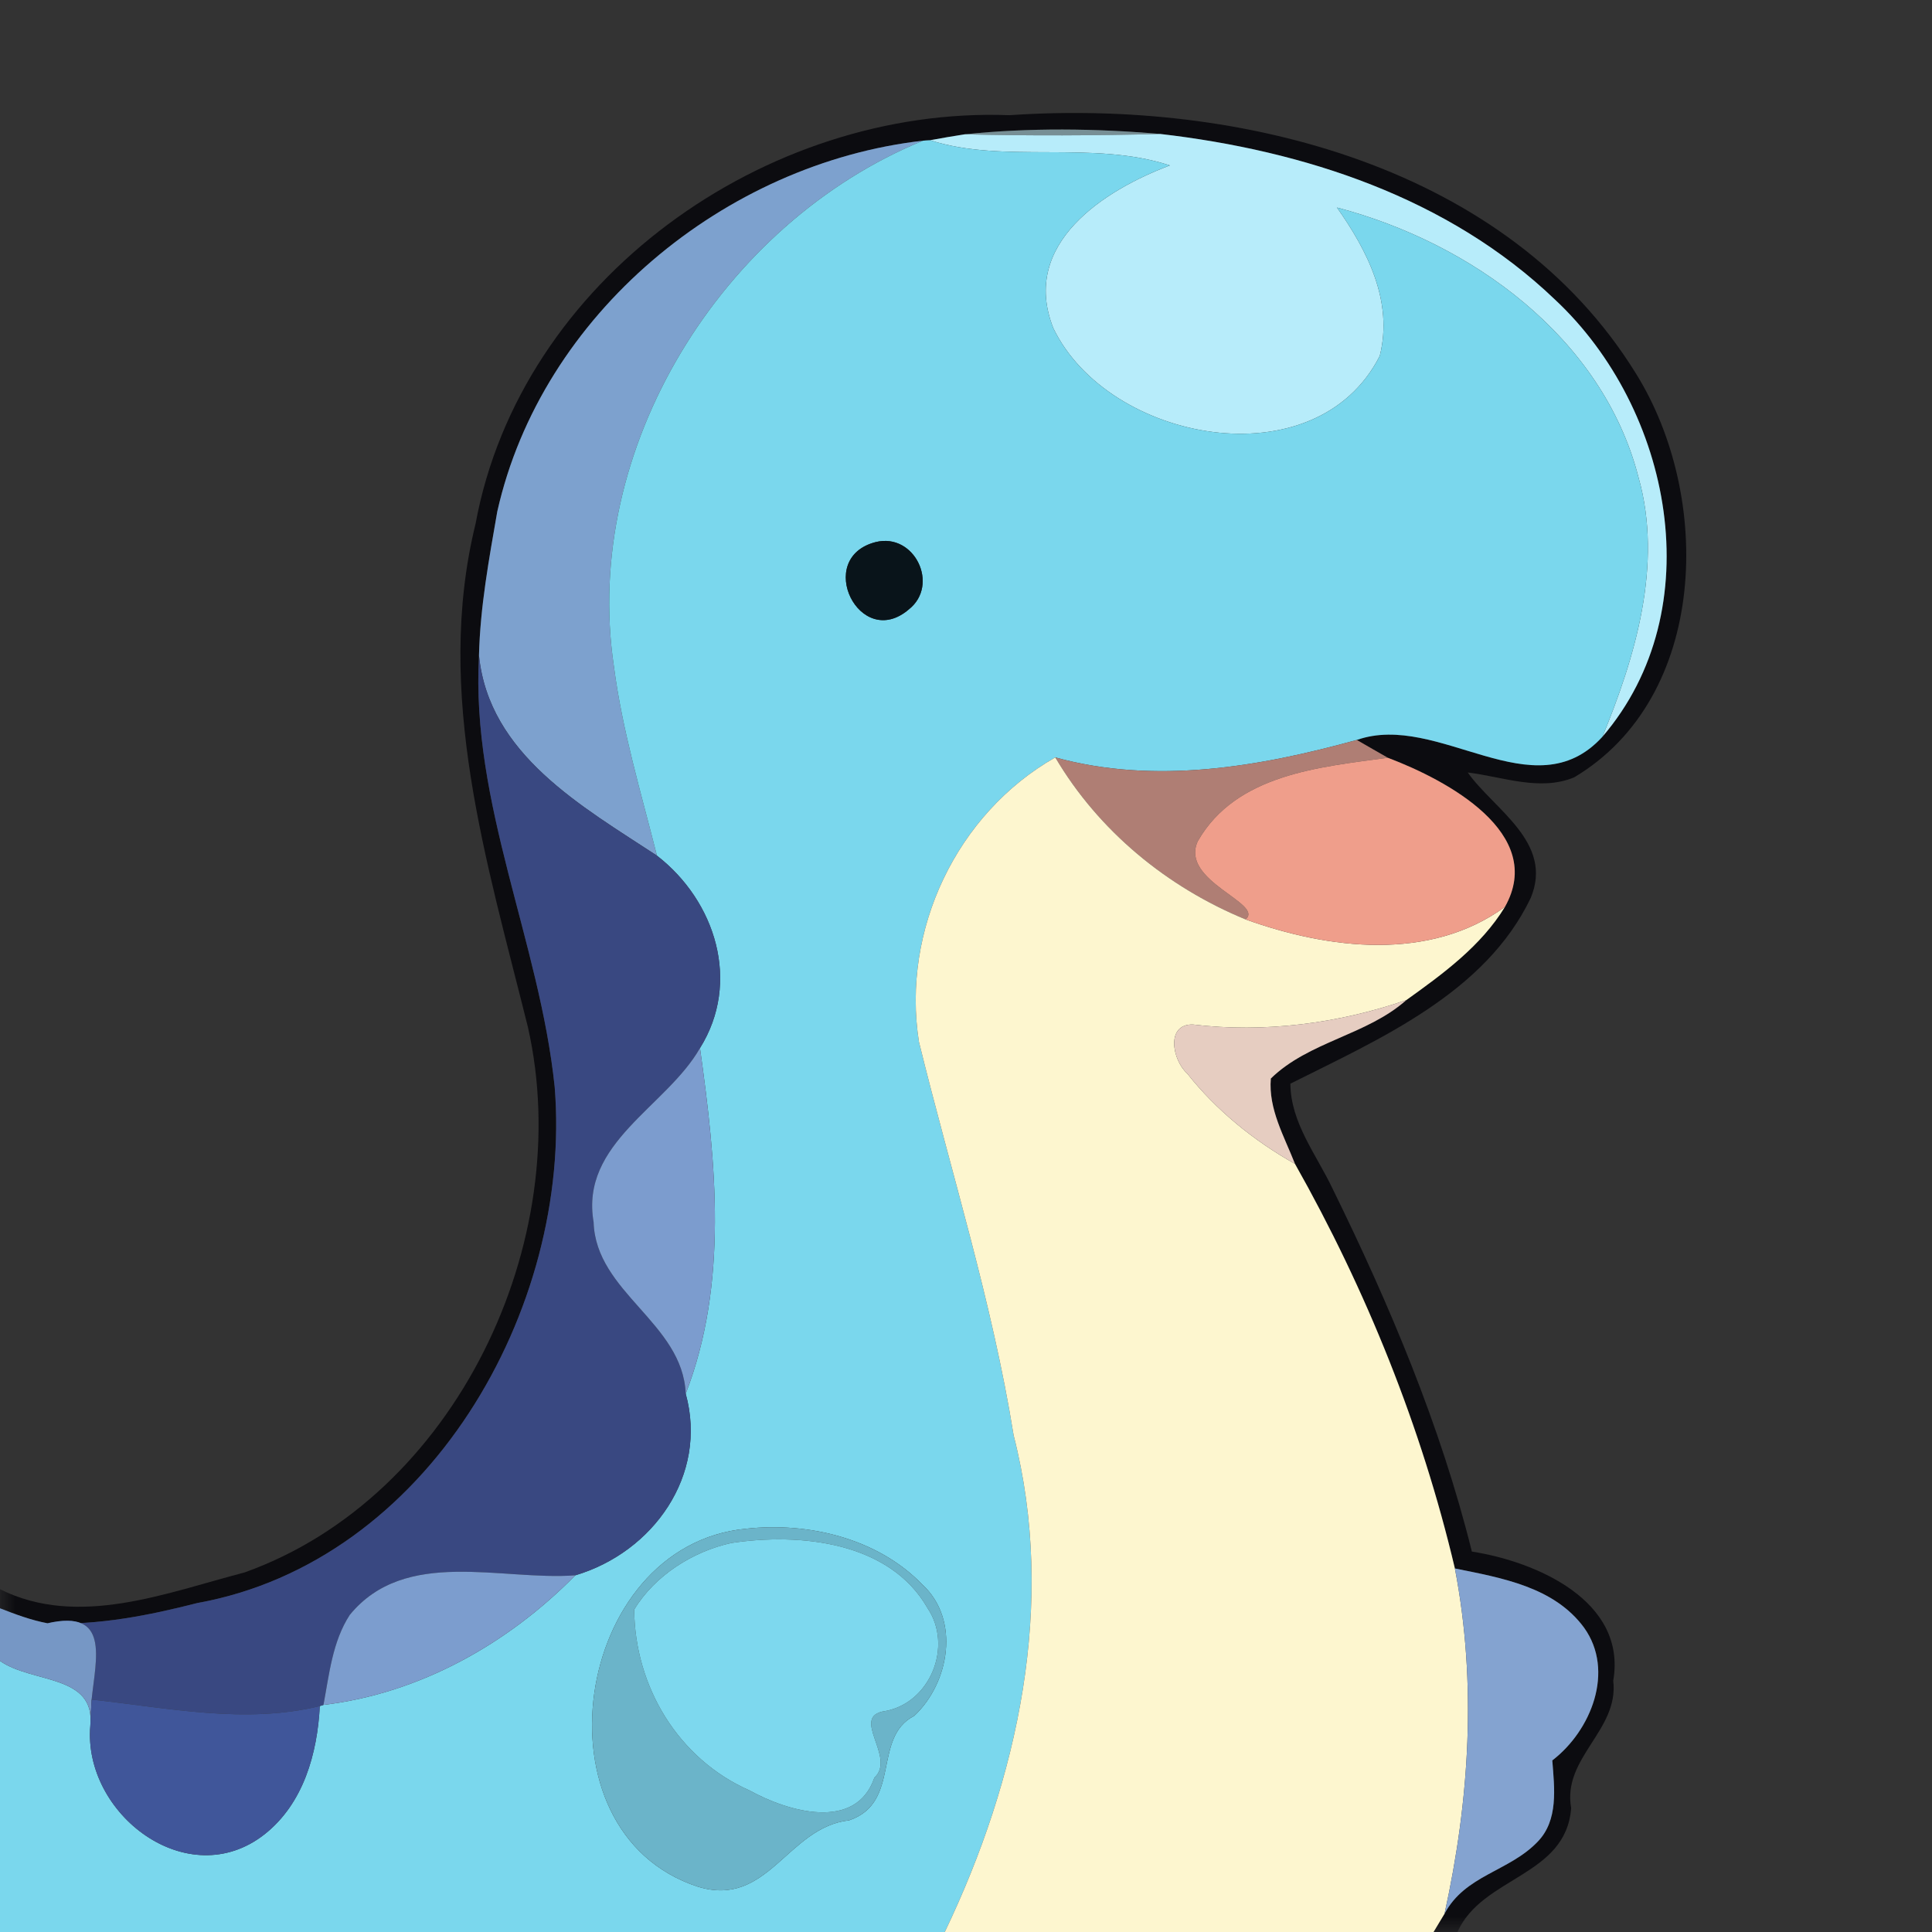 <?xml version="1.0" encoding="UTF-8"?>
<svg xmlns="http://www.w3.org/2000/svg" xmlns:xlink="http://www.w3.org/1999/xlink" width="64px" height="64px" viewBox="0 0 64 64" version="1.1">
<rect x="0" y="0" width="64" height="64" fill="#333333" stroke="none"/>
<defs>
<filter id="alpha" filterUnits="objectBoundingBox" x="0%" y="0%" width="100%" height="100%">
  <feColorMatrix type="matrix" in="SourceGraphic" values="0 0 0 0 1 0 0 0 0 1 0 0 0 0 1 0 0 0 1 0"/>
</filter>
<mask id="mask0">
  <g filter="url(#alpha)">
<rect x="0" y="0" width="64" height="64" style="fill:rgb(0%,0%,0%);fill-opacity:0.941;stroke:none;"/>
  </g>
</mask>
<clipPath id="clip1">
  <rect x="0" y="0" width="64" height="64"/>
</clipPath>
<g id="surface5" clip-path="url(#clip1)">
<path style=" stroke:none;fill-rule:nonzero;fill:rgb(3.922%,3.922%,5.49%);fill-opacity:1;" d="M 33.441 3.816 C 41.051 3.293 49.938 5.484 54.191 12.371 C 56.742 16.453 56.598 23.098 52.148 25.75 C 51.008 26.223 49.781 25.73 48.621 25.59 C 49.488 26.816 51.477 27.902 50.707 29.746 C 49.199 32.898 45.707 34.414 42.746 35.898 C 42.754 37.191 43.609 38.25 44.141 39.371 C 46.035 43.227 47.723 47.23 48.758 51.398 C 50.879 51.727 53.898 53.027 53.441 55.676 C 53.637 57.32 51.746 58.223 52.047 59.895 C 51.875 62.168 49.098 62.16 48.281 64 L 47.488 64 C 47.609 63.797 47.73 63.594 47.852 63.395 C 48.531 62.113 49.984 62 50.93 61.016 C 51.633 60.301 51.492 59.23 51.422 58.316 C 52.707 57.332 53.5 55.355 52.477 53.922 C 51.484 52.566 49.742 52.27 48.195 51.957 C 47.09 47.273 45.258 42.734 42.898 38.555 C 42.543 37.645 42.012 36.738 42.098 35.727 C 43.359 34.496 45.27 34.297 46.586 33.129 C 47.797 32.262 49.062 31.34 49.852 30.043 C 51.227 27.609 47.938 25.844 45.973 25.102 C 45.629 24.91 45.289 24.707 44.945 24.512 C 47.652 23.559 50.805 26.902 53.082 24.406 C 56.703 20.184 55.387 13.543 51.508 9.922 C 47.984 6.547 43.195 4.988 38.438 4.438 C 36.289 4.254 34.109 4.227 31.961 4.449 C 31.578 4.508 31.195 4.574 30.812 4.645 C 30.754 4.645 30.637 4.656 30.578 4.66 C 24.004 5.406 17.941 10.406 16.473 16.945 C 16.199 18.52 15.906 20.105 15.867 21.711 C 15.594 26.633 17.875 31.184 18.375 36.008 C 18.965 43.367 14.168 51.727 6.539 53.102 C 4.922 53.516 3.258 53.844 1.574 53.773 C 1.035 53.672 0.512 53.477 0 53.277 L 0 52.645 C 2.594 53.938 5.5 52.766 8.098 52.09 C 15.09 49.594 19.094 41.125 17.488 34.027 C 16.141 28.59 14.371 22.984 15.754 17.348 C 17.246 9.25 25.375 3.504 33.441 3.816 Z M 33.441 3.816 "/>
</g>
</defs>
<g id="surface1">
<use xlink:href="#surface5" mask="url(#mask0)"/>
<path style=" stroke:none;fill-rule:nonzero;fill:rgb(46.667%,56.078%,58.431%);fill-opacity:1;" d="M 31.961 4.449 C 34.109 4.227 36.289 4.254 38.438 4.438 C 36.281 4.492 34.121 4.504 31.961 4.449 Z M 31.961 4.449 "/>
<path style=" stroke:none;fill-rule:nonzero;fill:rgb(71.765%,92.549%,98.039%);fill-opacity:1;" d="M 30.812 4.645 C 31.195 4.574 31.578 4.508 31.961 4.449 C 34.121 4.504 36.281 4.492 38.438 4.438 C 43.195 4.988 47.984 6.547 51.508 9.922 C 55.387 13.543 56.703 20.184 53.082 24.406 C 54.16 21.785 55.098 18.707 54.277 15.812 C 53.082 11.168 48.727 8.039 44.289 6.875 C 45.293 8.301 46.16 9.977 45.707 11.789 C 43.586 15.965 36.707 14.645 34.891 10.867 C 33.785 8.07 36.59 6.293 38.754 5.48 C 36.188 4.637 33.254 5.434 30.812 4.645 Z M 30.812 4.645 "/>
<path style=" stroke:none;fill-rule:nonzero;fill:rgb(49.02%,63.137%,80.784%);fill-opacity:1;" d="M 16.473 16.945 C 17.941 10.406 24.004 5.406 30.578 4.66 C 23.926 7.379 19.258 14.855 20.336 22.07 C 20.613 24.203 21.238 26.266 21.762 28.344 C 19.289 26.719 16.191 24.992 15.867 21.711 C 15.906 20.105 16.199 18.52 16.473 16.945 Z M 16.473 16.945 "/>
<path style=" stroke:none;fill-rule:nonzero;fill:rgb(47.843%,84.314%,92.941%);fill-opacity:1;" d="M 30.578 4.66 C 30.637 4.656 30.754 4.645 30.812 4.645 C 33.254 5.434 36.188 4.637 38.754 5.48 C 36.59 6.293 33.785 8.07 34.891 10.867 C 36.707 14.645 43.586 15.965 45.707 11.789 C 46.16 9.977 45.293 8.301 44.289 6.875 C 48.727 8.039 53.082 11.168 54.277 15.812 C 55.098 18.707 54.16 21.785 53.082 24.406 C 50.805 26.902 47.652 23.559 44.945 24.512 C 41.707 25.406 38.262 26 34.957 25.09 C 31.695 26.945 29.859 30.801 30.441 34.512 C 31.508 38.852 32.867 43.125 33.578 47.547 C 35 53.113 33.73 58.922 31.297 64 L 0 64 L 0 55.02 C 1.062 55.77 3.168 55.453 2.992 57.168 C 2.742 60.09 6.223 62.762 8.766 60.762 C 10.055 59.742 10.512 58.086 10.594 56.516 L 10.715 56.477 C 13.906 56.098 16.824 54.453 19.059 52.184 C 21.629 51.422 23.461 48.871 22.715 46.168 C 24.133 42.504 23.719 38.512 23.188 34.719 C 24.551 32.539 23.707 29.852 21.762 28.344 C 21.238 26.266 20.613 24.203 20.336 22.07 C 19.258 14.855 23.926 7.379 30.578 4.66 M 29.008 17.957 C 26.953 18.484 28.48 21.578 30.105 20.188 C 31.133 19.379 30.297 17.637 29.008 17.957 M 24.715 50.641 C 18.973 51.188 17.582 60.68 23.109 62.496 C 25.445 63.223 26.082 60.527 28.129 60.301 C 29.871 59.707 28.883 57.555 30.285 56.84 C 31.453 55.742 31.816 53.652 30.551 52.488 C 29.07 50.957 26.77 50.414 24.715 50.641 Z M 24.715 50.641 "/>
<path style=" stroke:none;fill-rule:nonzero;fill:rgb(3.529%,7.843%,10.196%);fill-opacity:1;" d="M 29.008 17.957 C 30.297 17.637 31.133 19.379 30.105 20.188 C 28.48 21.578 26.953 18.484 29.008 17.957 Z M 29.008 17.957 "/>
<path style=" stroke:none;fill-rule:nonzero;fill:rgb(22.353%,28.235%,50.588%);fill-opacity:1;" d="M 15.867 21.711 C 16.191 24.992 19.289 26.719 21.762 28.344 C 23.707 29.852 24.551 32.539 23.188 34.719 C 22.078 36.664 19.211 37.863 19.664 40.484 C 19.734 42.82 22.617 43.816 22.715 46.168 C 23.461 48.871 21.629 51.422 19.059 52.184 C 16.609 52.371 13.426 51.25 11.586 53.496 C 11.012 54.379 10.906 55.461 10.715 56.477 L 10.594 56.516 C 8.113 57.125 5.531 56.57 3.035 56.301 C 3.18 54.918 3.641 53.301 1.574 53.773 C 3.258 53.844 4.922 53.516 6.539 53.102 C 14.168 51.727 18.965 43.367 18.375 36.008 C 17.875 31.184 15.594 26.633 15.867 21.711 Z M 15.867 21.711 "/>
<path style=" stroke:none;fill-rule:nonzero;fill:rgb(68.627%,49.412%,45.49%);fill-opacity:1;" d="M 34.957 25.09 C 38.262 26 41.707 25.406 44.945 24.512 C 45.289 24.707 45.629 24.91 45.973 25.102 C 43.711 25.41 40.949 25.645 39.68 27.863 C 39.062 29.188 41.895 29.922 41.262 30.457 C 38.66 29.387 36.391 27.523 34.957 25.09 Z M 34.957 25.09 "/>
<path style=" stroke:none;fill-rule:nonzero;fill:rgb(99.216%,96.471%,81.176%);fill-opacity:1;" d="M 30.441 34.512 C 29.859 30.801 31.695 26.945 34.957 25.09 C 36.391 27.523 38.66 29.387 41.262 30.457 C 44.012 31.445 47.355 31.859 49.852 30.043 C 49.062 31.34 47.797 32.262 46.586 33.129 C 44.332 33.906 41.883 34.223 39.512 33.938 C 38.609 33.922 38.836 35.121 39.328 35.562 C 40.293 36.785 41.543 37.793 42.898 38.555 C 45.258 42.734 47.09 47.273 48.195 51.957 C 48.926 55.75 48.68 59.637 47.852 63.395 C 47.73 63.594 47.609 63.797 47.488 64 L 31.297 64 C 33.73 58.922 35 53.113 33.578 47.547 C 32.867 43.125 31.508 38.852 30.441 34.512 Z M 30.441 34.512 "/>
<path style=" stroke:none;fill-rule:nonzero;fill:rgb(93.725%,61.961%,54.51%);fill-opacity:1;" d="M 39.68 27.863 C 40.949 25.645 43.711 25.41 45.973 25.102 C 47.938 25.844 51.227 27.609 49.852 30.043 C 47.355 31.859 44.012 31.445 41.262 30.457 C 41.895 29.922 39.062 29.188 39.68 27.863 Z M 39.68 27.863 "/>
<path style=" stroke:none;fill-rule:nonzero;fill:rgb(90.196%,80.392%,75.686%);fill-opacity:1;" d="M 39.512 33.938 C 41.883 34.223 44.332 33.906 46.586 33.129 C 45.27 34.297 43.359 34.496 42.098 35.727 C 42.012 36.738 42.543 37.645 42.898 38.555 C 41.543 37.793 40.293 36.785 39.328 35.562 C 38.836 35.121 38.609 33.922 39.512 33.938 Z M 39.512 33.938 "/>
<path style=" stroke:none;fill-rule:nonzero;fill:rgb(48.627%,61.176%,80.784%);fill-opacity:1;" d="M 19.664 40.484 C 19.211 37.863 22.078 36.664 23.188 34.719 C 23.719 38.512 24.133 42.504 22.715 46.168 C 22.617 43.816 19.734 42.82 19.664 40.484 Z M 19.664 40.484 "/>
<path style=" stroke:none;fill-rule:nonzero;fill:rgb(41.961%,70.588%,78.824%);fill-opacity:1;" d="M 24.715 50.641 C 26.77 50.414 29.07 50.957 30.551 52.488 C 31.816 53.652 31.453 55.742 30.285 56.84 C 28.883 57.555 29.871 59.707 28.129 60.301 C 26.082 60.527 25.445 63.223 23.109 62.496 C 17.582 60.68 18.973 51.188 24.715 50.641 M 24.23 51.113 C 22.953 51.391 21.691 52.191 21.008 53.32 C 21.031 55.875 22.469 58.27 24.832 59.312 C 26.105 60.016 28.355 60.676 28.965 58.887 C 29.707 58.215 28.125 56.848 29.328 56.68 C 30.816 56.406 31.574 54.531 30.727 53.273 C 29.469 51.07 26.504 50.77 24.23 51.113 Z M 24.23 51.113 "/>
<path style=" stroke:none;fill-rule:nonzero;fill:rgb(49.02%,84.706%,93.333%);fill-opacity:1;" d="M 24.23 51.113 C 26.504 50.77 29.469 51.07 30.727 53.273 C 31.574 54.531 30.816 56.406 29.328 56.68 C 28.125 56.848 29.707 58.215 28.965 58.887 C 28.355 60.676 26.105 60.016 24.832 59.312 C 22.469 58.27 21.031 55.875 21.008 53.32 C 21.691 52.191 22.953 51.391 24.23 51.113 Z M 24.23 51.113 "/>
<path style=" stroke:none;fill-rule:nonzero;fill:rgb(48.627%,61.569%,80.784%);fill-opacity:1;" d="M 11.586 53.496 C 13.426 51.25 16.609 52.371 19.059 52.184 C 16.824 54.453 13.906 56.098 10.715 56.477 C 10.906 55.461 11.012 54.379 11.586 53.496 Z M 11.586 53.496 "/>
<path style=" stroke:none;fill-rule:nonzero;fill:rgb(51.765%,63.922%,81.569%);fill-opacity:1;" d="M 48.195 51.957 C 49.742 52.27 51.484 52.566 52.477 53.922 C 53.5 55.355 52.707 57.332 51.422 58.316 C 51.492 59.23 51.633 60.301 50.93 61.016 C 49.984 62 48.531 62.113 47.852 63.395 C 48.68 59.637 48.926 55.75 48.195 51.957 Z M 48.195 51.957 "/>
<path style=" stroke:none;fill-rule:nonzero;fill:rgb(46.275%,59.216%,77.255%);fill-opacity:1;" d="M 0 53.277 C 0.512 53.477 1.035 53.672 1.574 53.773 C 3.641 53.301 3.18 54.918 3.035 56.301 C 3.02 56.59 3 56.875 2.992 57.168 C 3.168 55.453 1.062 55.77 0 55.02 Z M 0 53.277 "/>
<path style=" stroke:none;fill-rule:nonzero;fill:rgb(25.098%,33.725%,60.392%);fill-opacity:1;" d="M 3.035 56.301 C 5.531 56.57 8.113 57.125 10.594 56.516 C 10.512 58.086 10.055 59.742 8.766 60.762 C 6.223 62.762 2.742 60.09 2.992 57.168 C 3 56.875 3.02 56.59 3.035 56.301 Z M 3.035 56.301 "/>
</g>
</svg>
